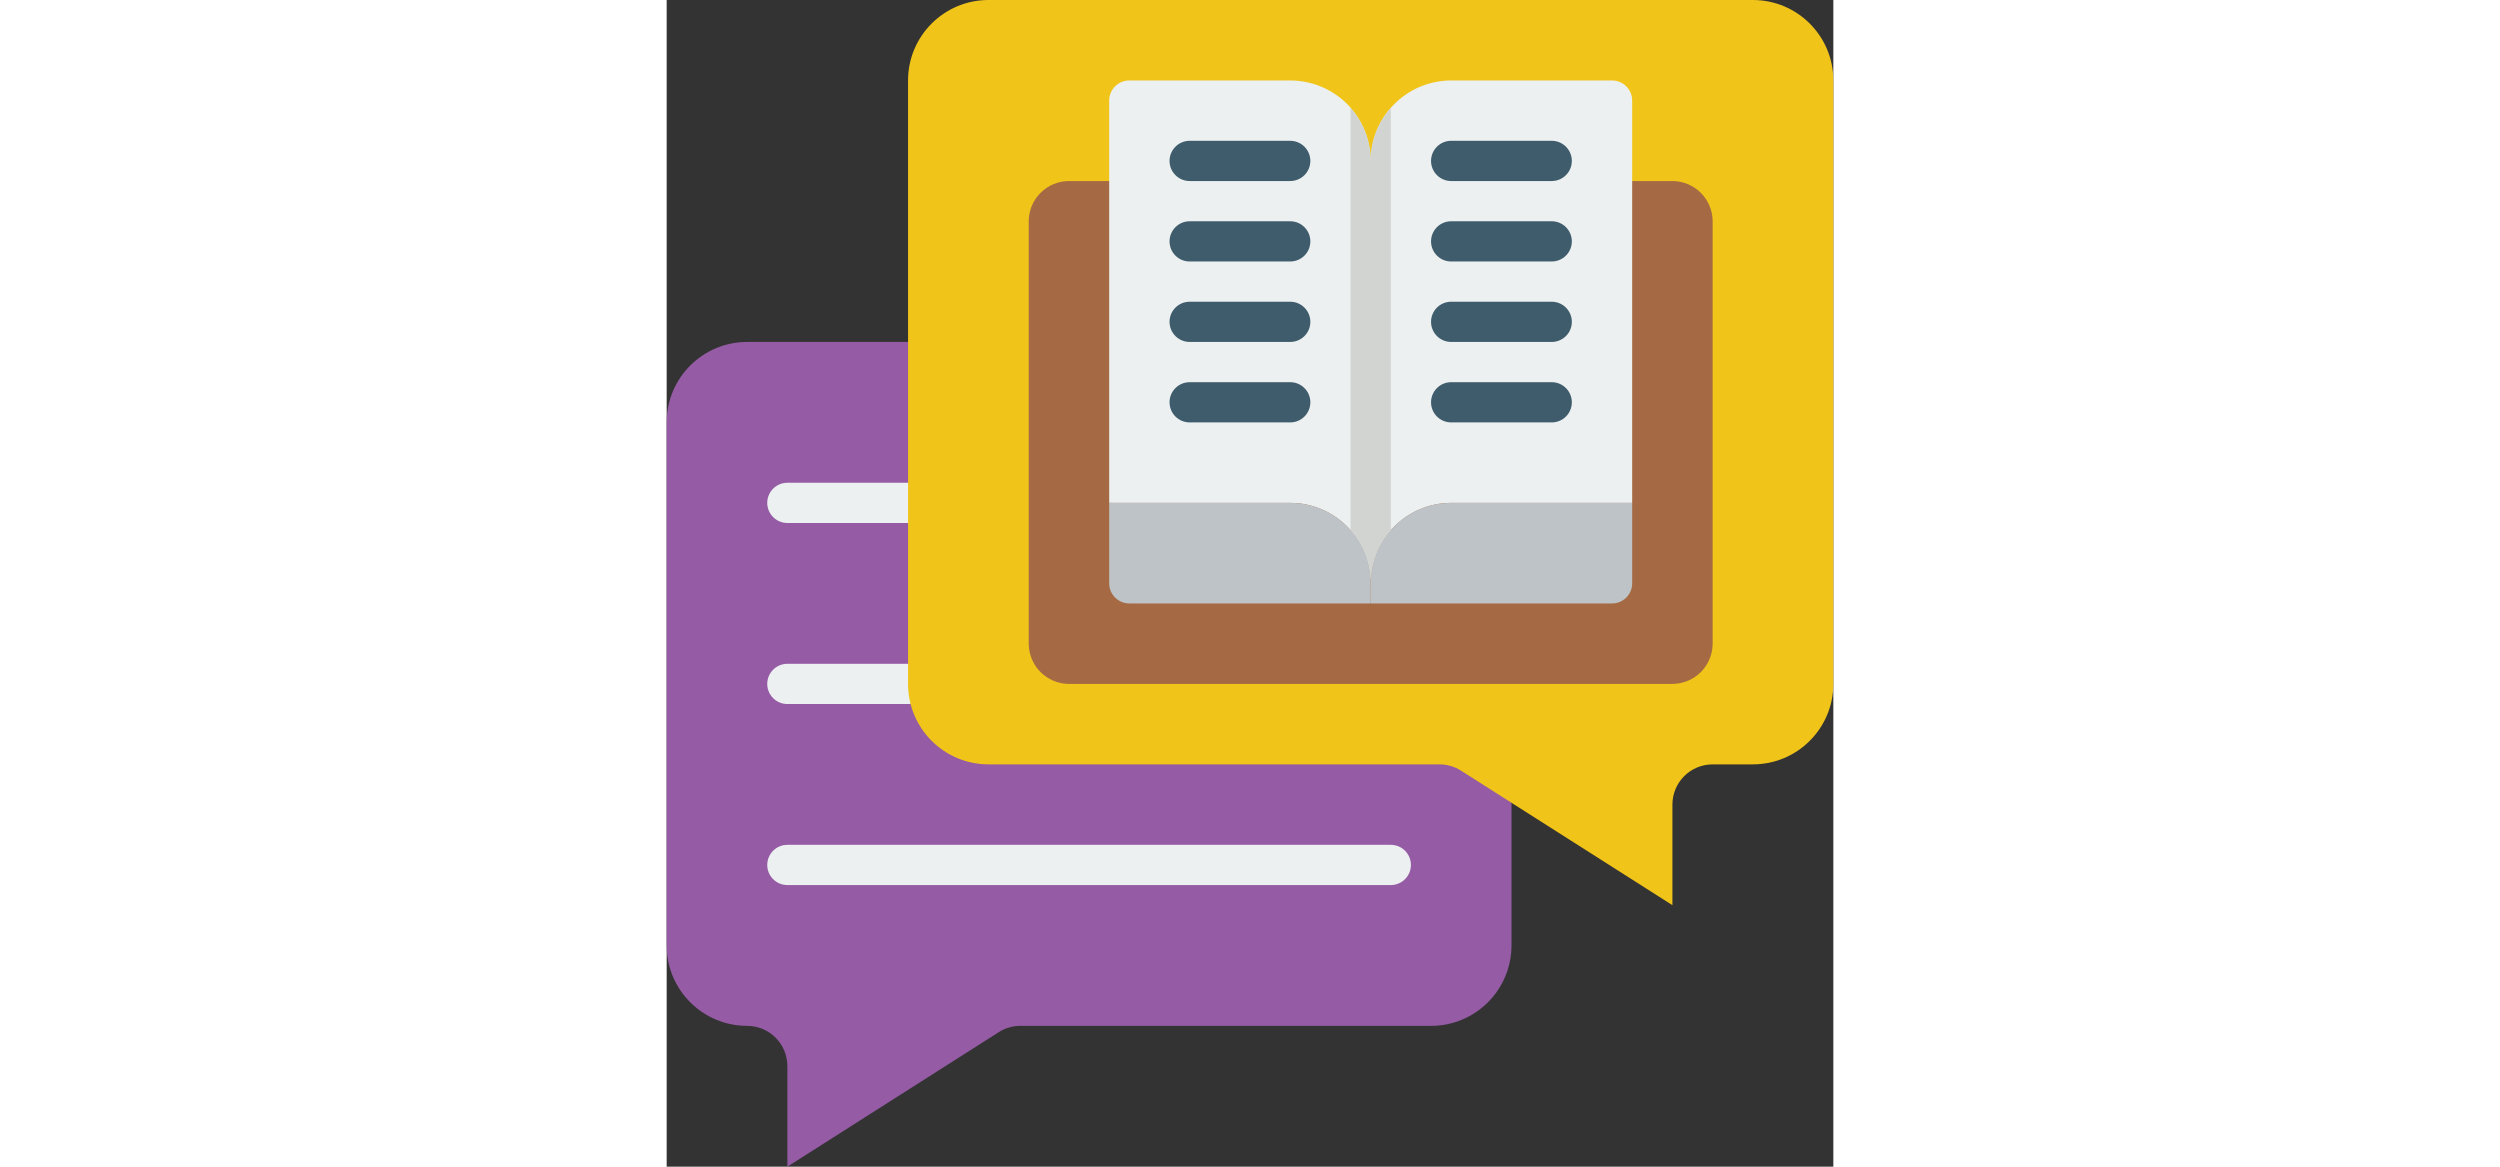 <svg height="70" viewBox="0 0 58 58" width="150" xmlns="http://www.w3.org/2000/svg"><rect x="0" y="0" width="58" height="58" fill="#333333" stroke="none"/><g id="Page-1" fill="none" fill-rule="evenodd"><g id="027---Literature-Chat" fill-rule="nonzero"><path id="Shape" d="m42 39.91v7.09c0 2.209-1.791 4-4 4h-20.418c-.38-0-.753.108-1.073.313l-10.509 6.687v-5c0-1.105-.895-2-2-2-2.209 0-4-1.791-4-4v-26c0-2.209 1.791-4 4-4h13z" fill="#955ba5"></path><path id="Shape" d="m36 44h-30c-.552 0-1-.448-1-1s.448-1 1-1h30c.552 0 1 .448 1 1s-.448 1-1 1z" fill="#ecf0f1"></path><path id="Shape" d="m12 35h-6c-.552 0-1-.448-1-1s.448-1 1-1h6c.552 0 1 .448 1 1s-.448 1-1 1z" fill="#ecf0f1"></path><path id="Shape" d="m12 26h-6c-.552 0-1-.448-1-1s.448-1 1-1h6c.552 0 1 .448 1 1s-.448 1-1 1z" fill="#ecf0f1"></path><path id="Shape" d="m12 4v30c0 2.209 1.791 4 4 4h22.418c.38-0.0.753.108 1.073.313l10.509 6.687v-5c0-1.105.895-2 2-2h2c2.209 0 4-1.791 4-4v-30c0-2.209-1.791-4-4-4h-38c-2.209 0-4 1.791-4 4z" fill="#f0c419"></path><path id="Shape" d="m48 9h2c1.103.003 1.997.897 2 2v21c-.003 1.103-.897 1.997-2 2h-30c-1.103-.003-1.997-.897-2-2v-21c.003-1.103.897-1.997 2-2z" fill="#a56a43"></path><path id="Shape" d="m35 8v21c-.005-2.207-1.793-3.995-4-4h-9v-20c0-.552.448-1 1-1h8c1.061.002 2.078.422 2.83 1.17.062.059.119.122.17.19.643.729.999 1.668 1 2.64z" fill="#ecf0f1"></path><path id="Shape" d="m48 5v20h-9c-2.207.005-3.995 1.793-4 4v-21c.005-2.207 1.793-3.995 4-4h8c.552 0 1 .448 1 1z" fill="#ecf0f1"></path><path id="Shape" d="m48 25v4c0 .552-.448 1-1 1h-12v-1c0-2.209 1.791-4 4-4z" fill="#bdc3c7"></path><path id="Shape" d="m35 29v1h-12c-.552 0-1-.448-1-1v-4h9c2.209 0 4 1.791 4 4z" fill="#bdc3c7"></path><g fill="#3f5c6c"><path id="Shape" d="m31 9h-5c-.552 0-1-.448-1-1s.448-1 1-1h5c.552 0 1 .448 1 1s-.448 1-1 1z"></path><path id="Shape" d="m31 13h-5c-.552 0-1-.448-1-1s.448-1 1-1h5c.552 0 1 .448 1 1s-.448 1-1 1z"></path><path id="Shape" d="m31 17h-5c-.552 0-1-.448-1-1s.448-1 1-1h5c.552 0 1 .448 1 1s-.448 1-1 1z"></path><path id="Shape" d="m31 21h-5c-.552 0-1-.448-1-1s.448-1 1-1h5c.552 0 1 .448 1 1s-.448 1-1 1z"></path><path id="Shape" d="m44 9h-5c-.552 0-1-.448-1-1s.448-1 1-1h5c.552 0 1 .448 1 1s-.448 1-1 1z"></path><path id="Shape" d="m44 13h-5c-.552 0-1-.448-1-1s.448-1 1-1h5c.552 0 1 .448 1 1s-.448 1-1 1z"></path><path id="Shape" d="m44 17h-5c-.552 0-1-.448-1-1s.448-1 1-1h5c.552 0 1 .448 1 1s-.448 1-1 1z"></path><path id="Shape" d="m44 21h-5c-.552 0-1-.448-1-1s.448-1 1-1h5c.552 0 1 .448 1 1s-.448 1-1 1z"></path></g><path id="Shape" d="m36 5.36v21c-.643.729-.999 1.668-1 2.64-.001-.972-.357-1.911-1-2.64v-21c.643.729.999 1.668 1 2.64.001-.972.357-1.911 1-2.64z" fill="#d1d4d1"></path></g></g></svg>